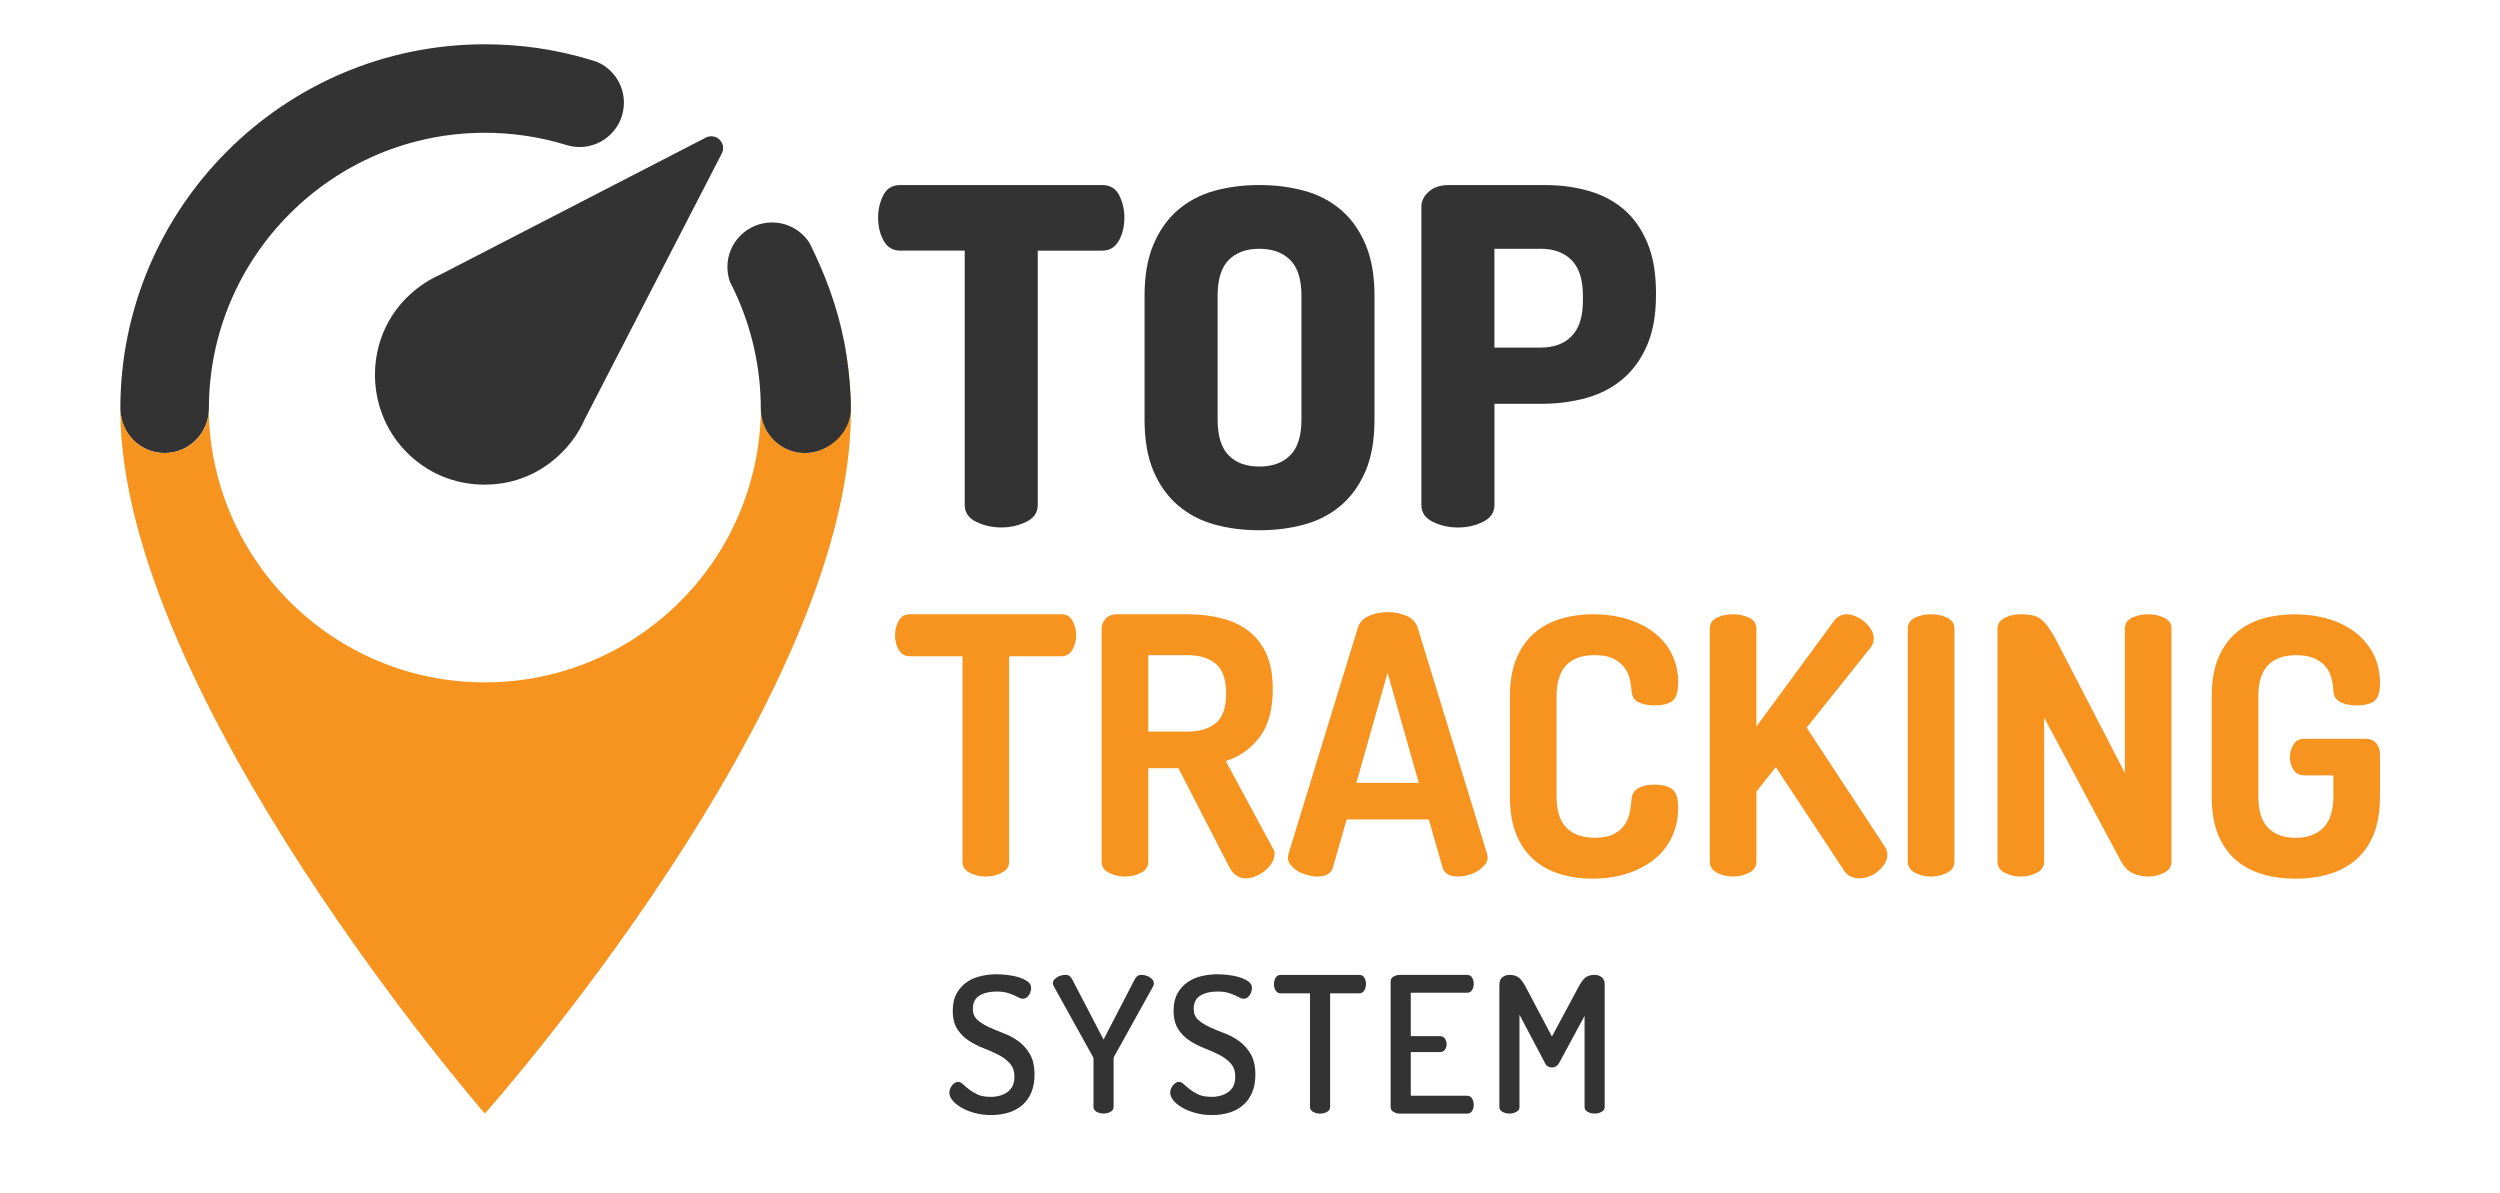 <?xml version="1.0" encoding="UTF-8"?>
<svg id="Layer_1" data-name="Layer 1" xmlns="http://www.w3.org/2000/svg" viewBox="0 0 1024 488.68">
  <defs>
    <style>
      .cls-1 {
        fill: #f79420;
      }

      .cls-2 {
        fill: #333;
      }
    </style>
  </defs>
  <g>
    <g>
      <path class="cls-2" d="M405.7,449.28c2.8,0,5.13-.67,7-2.02,1.87-1.35,2.8-3.42,2.8-6.22,0-2.28-.62-4.1-1.87-5.48-1.24-1.37-2.8-2.54-4.66-3.5-1.87-.96-3.9-1.87-6.1-2.72-2.2-.85-4.24-1.89-6.1-3.11-1.87-1.22-3.42-2.78-4.66-4.7s-1.87-4.43-1.87-7.54c0-2.85,.54-5.23,1.63-7.15,1.09-1.92,2.5-3.46,4.24-4.63,1.73-1.17,3.67-1.98,5.79-2.45s4.22-.7,6.3-.7c1.24,0,2.68,.09,4.31,.27,1.63,.18,3.17,.49,4.63,.93,1.45,.44,2.68,1.01,3.69,1.71,1.01,.7,1.51,1.59,1.51,2.68,0,.42-.07,.87-.19,1.36-.13,.49-.34,.97-.62,1.44-.29,.47-.65,.85-1.09,1.17-.44,.31-.95,.47-1.51,.47-.52,0-1.06-.16-1.63-.47-.57-.31-1.26-.65-2.06-1.01-.8-.36-1.76-.7-2.88-1.01-1.11-.31-2.5-.47-4.16-.47-2.85,0-5.18,.56-7,1.67s-2.72,2.91-2.72,5.4c0,1.92,.62,3.43,1.87,4.55,1.24,1.11,2.8,2.1,4.66,2.95,1.87,.86,3.9,1.7,6.1,2.53,2.2,.83,4.24,1.93,6.1,3.3s3.42,3.14,4.66,5.28c1.24,2.15,1.87,4.94,1.87,8.36,0,2.8-.44,5.23-1.32,7.31-.88,2.07-2.11,3.8-3.69,5.17-1.58,1.37-3.46,2.4-5.63,3.07-2.18,.67-4.53,1.01-7.07,1.01s-4.86-.3-6.96-.89c-2.1-.59-3.91-1.35-5.44-2.25-1.53-.91-2.71-1.89-3.54-2.95-.83-1.06-1.24-2.09-1.24-3.07,0-.47,.09-.96,.27-1.48,.18-.52,.44-1,.78-1.44,.34-.44,.72-.8,1.17-1.09,.44-.28,.89-.43,1.36-.43,.67,0,1.35,.32,2.02,.97,.67,.65,1.49,1.35,2.45,2.1,.96,.75,2.12,1.45,3.5,2.1,1.37,.65,3.15,.97,5.32,.97Z"/>
      <path class="cls-2" d="M447.9,433.74c0-.16-.03-.31-.08-.47-.05-.16-.1-.28-.16-.39l-16.09-28.99c-.21-.41-.31-.8-.31-1.17,0-.52,.17-.98,.51-1.4,.34-.41,.76-.78,1.28-1.09,.52-.31,1.08-.54,1.67-.7,.6-.15,1.18-.23,1.75-.23,.67,0,1.2,.15,1.59,.47,.39,.31,.77,.78,1.13,1.4l12.82,24.64,12.75-24.64c.62-1.24,1.53-1.87,2.72-1.87,.52,0,1.09,.08,1.71,.23,.62,.16,1.18,.39,1.67,.7,.49,.31,.91,.67,1.24,1.09,.34,.42,.51,.88,.51,1.4,0,.16-.01,.32-.04,.5-.03,.18-.09,.4-.19,.66l-16.09,28.99c-.1,.31-.16,.6-.16,.85v19.66c0,.88-.43,1.56-1.28,2.02-.85,.47-1.8,.7-2.84,.7s-1.98-.23-2.84-.7c-.85-.47-1.28-1.14-1.28-2.02v-19.66Z"/>
      <path class="cls-2" d="M496.16,449.28c2.8,0,5.13-.67,7-2.02,1.87-1.35,2.8-3.42,2.8-6.22,0-2.28-.62-4.1-1.87-5.48-1.24-1.37-2.8-2.54-4.66-3.5s-3.9-1.87-6.1-2.72c-2.2-.85-4.24-1.89-6.1-3.11-1.87-1.22-3.42-2.78-4.66-4.7s-1.87-4.43-1.87-7.54c0-2.85,.54-5.23,1.63-7.15,1.09-1.92,2.5-3.46,4.24-4.63,1.73-1.17,3.67-1.98,5.79-2.45s4.22-.7,6.3-.7c1.24,0,2.68,.09,4.31,.27,1.63,.18,3.17,.49,4.63,.93,1.45,.44,2.68,1.01,3.69,1.71,1.01,.7,1.51,1.59,1.51,2.68,0,.42-.07,.87-.19,1.36-.13,.49-.34,.97-.62,1.44-.29,.47-.65,.85-1.09,1.17-.44,.31-.95,.47-1.51,.47-.52,0-1.06-.16-1.63-.47-.57-.31-1.26-.65-2.06-1.01-.8-.36-1.76-.7-2.88-1.01-1.11-.31-2.5-.47-4.16-.47-2.85,0-5.18,.56-7,1.67s-2.72,2.91-2.72,5.4c0,1.92,.62,3.43,1.87,4.55,1.24,1.11,2.8,2.1,4.66,2.95,1.87,.86,3.9,1.7,6.1,2.53,2.2,.83,4.24,1.93,6.1,3.3s3.42,3.14,4.66,5.28c1.24,2.15,1.87,4.94,1.87,8.36,0,2.8-.44,5.23-1.32,7.31-.88,2.07-2.11,3.8-3.69,5.17-1.58,1.37-3.46,2.4-5.63,3.07-2.18,.67-4.53,1.01-7.07,1.01s-4.86-.3-6.96-.89c-2.1-.59-3.91-1.35-5.44-2.25-1.53-.91-2.71-1.89-3.54-2.95-.83-1.06-1.24-2.09-1.24-3.07,0-.47,.09-.96,.27-1.48,.18-.52,.44-1,.78-1.44,.34-.44,.72-.8,1.17-1.09,.44-.28,.89-.43,1.36-.43,.67,0,1.35,.32,2.02,.97,.67,.65,1.49,1.35,2.45,2.1s2.12,1.45,3.5,2.1c1.37,.65,3.15,.97,5.32,.97Z"/>
      <path class="cls-2" d="M556.79,399.31c.93,0,1.62,.39,2.06,1.17,.44,.78,.66,1.61,.66,2.49,0,1.04-.23,1.94-.7,2.72-.47,.78-1.14,1.17-2.02,1.17h-11.97v46.55c0,.88-.43,1.56-1.28,2.02-.85,.47-1.8,.7-2.84,.7s-1.98-.23-2.84-.7c-.85-.47-1.28-1.14-1.28-2.02v-46.55h-12.05c-.88,0-1.56-.38-2.02-1.13-.47-.75-.7-1.64-.7-2.68,0-.88,.22-1.72,.66-2.53,.44-.8,1.13-1.2,2.06-1.2h32.25Z"/>
      <path class="cls-2" d="M577.85,424.41h11.97c.88,0,1.56,.34,2.02,1.01s.7,1.45,.7,2.33c0,.73-.22,1.44-.66,2.14-.44,.7-1.13,1.05-2.06,1.05h-11.97v17.88h23.08c.88,0,1.56,.36,2.02,1.09,.47,.73,.7,1.61,.7,2.64,0,.88-.22,1.7-.66,2.45-.44,.75-1.13,1.13-2.06,1.13h-27.67c-.88,0-1.71-.23-2.49-.7s-1.17-1.14-1.17-2.02v-51.37c0-.88,.39-1.55,1.17-2.02,.78-.47,1.61-.7,2.49-.7h27.67c.93,0,1.62,.38,2.06,1.13,.44,.75,.66,1.57,.66,2.45,0,1.04-.23,1.92-.7,2.64s-1.14,1.09-2.02,1.09h-23.08v17.8Z"/>
      <path class="cls-2" d="M638.62,435.37c-.41,.73-.88,1.22-1.4,1.48-.52,.26-1.06,.39-1.63,.39-.52,0-1.02-.13-1.51-.39-.49-.26-.92-.75-1.28-1.48l-10.42-19.74v37.77c0,.88-.43,1.56-1.28,2.02-.85,.47-1.8,.7-2.84,.7s-1.98-.23-2.84-.7c-.86-.47-1.28-1.14-1.28-2.02v-49.97c0-1.5,.43-2.56,1.28-3.19,.85-.62,1.8-.93,2.84-.93,1.5,0,2.72,.32,3.65,.97,.93,.65,1.89,1.88,2.88,3.69l10.88,20.6,11.04-20.6c.98-1.81,1.93-3.04,2.84-3.69,.91-.65,2.11-.97,3.61-.97,1.09,0,2.05,.31,2.88,.93s1.24,1.68,1.24,3.19v49.97c0,.88-.43,1.56-1.28,2.02-.85,.47-1.8,.7-2.84,.7s-1.98-.23-2.84-.7c-.85-.47-1.28-1.14-1.28-2.02v-37.3l-10.41,19.27Z"/>
    </g>
    <g>
      <path class="cls-2" d="M451.53,75.8c3.2,0,5.5,1.41,6.91,4.22,1.41,2.81,2.11,5.82,2.11,9.02,0,3.71-.77,6.91-2.3,9.59-1.53,2.69-3.77,4.03-6.71,4.03h-26.47v104.17c0,3.07-1.57,5.37-4.7,6.91-3.14,1.53-6.56,2.3-10.26,2.3s-7.13-.77-10.26-2.3c-3.14-1.53-4.7-3.84-4.7-6.91V102.66h-26.47c-2.94,0-5.18-1.34-6.71-4.03-1.53-2.68-2.3-5.88-2.3-9.59,0-3.2,.7-6.2,2.11-9.02,1.41-2.81,3.71-4.22,6.91-4.22h82.88Z"/>
      <path class="cls-2" d="M515.8,217.19c-6.65,0-12.82-.8-18.51-2.4-5.69-1.6-10.65-4.22-14.87-7.87-4.22-3.64-7.55-8.31-9.97-14-2.43-5.69-3.64-12.69-3.64-21.01v-50.84c0-8.18,1.21-15.15,3.64-20.91,2.43-5.75,5.75-10.45,9.97-14.1,4.22-3.64,9.18-6.26,14.87-7.87,5.69-1.6,11.86-2.4,18.51-2.4s12.85,.8,18.61,2.4c5.75,1.6,10.74,4.22,14.96,7.87,4.22,3.64,7.54,8.34,9.97,14.1,2.43,5.76,3.65,12.73,3.65,20.91v50.84c0,8.32-1.22,15.32-3.65,21.01-2.43,5.69-5.75,10.36-9.97,14-4.22,3.64-9.21,6.27-14.96,7.87-5.75,1.6-11.96,2.4-18.61,2.4Zm17.27-96.11c0-6.65-1.53-11.51-4.6-14.58-3.07-3.07-7.29-4.6-12.66-4.6s-9.56,1.53-12.56,4.6c-3.01,3.07-4.51,7.93-4.51,14.58v50.84c0,6.65,1.5,11.51,4.51,14.58,3,3.07,7.19,4.6,12.56,4.6s9.59-1.53,12.66-4.6c3.07-3.07,4.6-7.93,4.6-14.58v-50.84Z"/>
      <path class="cls-2" d="M582.18,84.82c0-2.43,1.02-4.54,3.07-6.33,2.04-1.79,4.73-2.68,8.06-2.68h39.71c6.26,0,12.18,.8,17.74,2.4,5.56,1.6,10.36,4.12,14.39,7.58,4.03,3.45,7.22,7.99,9.59,13.62,2.37,5.63,3.55,12.47,3.55,20.53v.96c0,8.06-1.22,14.9-3.64,20.53-2.43,5.63-5.75,10.23-9.97,13.81-4.22,3.58-9.21,6.17-14.96,7.77-5.75,1.6-11.96,2.4-18.61,2.4h-18.99v41.44c0,3.07-1.57,5.37-4.7,6.91-3.14,1.53-6.56,2.3-10.26,2.3s-7.13-.77-10.26-2.3c-3.14-1.53-4.7-3.84-4.7-6.91V84.82Zm29.93,17.07v40.48h18.99c5.37,0,9.59-1.56,12.66-4.7,3.07-3.13,4.6-7.96,4.6-14.48v-2.11c0-6.52-1.53-11.35-4.6-14.48-3.07-3.13-7.29-4.7-12.66-4.7h-18.99Z"/>
    </g>
    <g>
      <path class="cls-1" d="M434.77,251.61c2.06,0,3.57,.91,4.56,2.72,.98,1.81,1.47,3.75,1.47,5.8,0,2.25-.51,4.26-1.54,6.02-1.03,1.76-2.52,2.65-4.48,2.65h-21.45v84.21c0,1.96-1.01,3.45-3.01,4.48-2.01,1.03-4.19,1.54-6.54,1.54s-4.65-.51-6.61-1.54c-1.96-1.03-2.94-2.52-2.94-4.48v-84.21h-21.6c-1.96,0-3.45-.86-4.48-2.57-1.03-1.71-1.54-3.75-1.54-6.1,0-2.06,.49-3.99,1.47-5.8,.98-1.81,2.5-2.72,4.55-2.72h62.16Z"/>
      <path class="cls-1" d="M451.23,257.48c0-1.57,.56-2.94,1.69-4.11,1.13-1.18,2.62-1.76,4.48-1.76h29.1c4.8,0,9.31,.51,13.52,1.54,4.21,1.03,7.91,2.72,11.1,5.07,3.18,2.35,5.68,5.49,7.49,9.4,1.81,3.92,2.72,8.82,2.72,14.7,0,8.43-1.84,15.01-5.51,19.77-3.67,4.75-8.25,7.96-13.74,9.63l19.25,35.71c.29,.39,.49,.81,.59,1.25,.1,.44,.15,.81,.15,1.1,0,1.17-.37,2.38-1.1,3.6-.74,1.23-1.67,2.3-2.79,3.23-1.13,.93-2.4,1.69-3.82,2.28-1.42,.59-2.82,.88-4.19,.88s-2.62-.39-3.75-1.18c-1.13-.78-2.08-1.91-2.87-3.38l-20.87-40.56h-12.35v38.36c0,1.96-.98,3.45-2.94,4.48-1.96,1.03-4.16,1.54-6.61,1.54s-4.53-.51-6.54-1.54c-2.01-1.03-3.01-2.52-3.01-4.48v-95.52Zm19.1,10.88v31.3h16.17c4.8,0,8.62-1.15,11.46-3.45,2.84-2.3,4.26-6.34,4.26-12.12s-1.42-9.85-4.26-12.2c-2.84-2.35-6.66-3.53-11.46-3.53h-16.17Z"/>
      <path class="cls-1" d="M539.55,359.03c-1.27,0-2.62-.19-4.04-.59-1.42-.39-2.72-.93-3.89-1.62-1.17-.68-2.16-1.52-2.94-2.5-.79-.98-1.17-2.06-1.17-3.23,0-.19,.1-.68,.29-1.47l28.36-92.44c.68-2.25,2.2-3.9,4.55-4.92,2.35-1.03,4.9-1.54,7.64-1.54s5.44,.51,7.79,1.54c2.35,1.03,3.87,2.67,4.56,4.92l28.36,92.44c.19,.79,.29,1.27,.29,1.47,0,1.18-.39,2.23-1.17,3.16-.79,.93-1.76,1.76-2.94,2.5-1.18,.74-2.48,1.3-3.9,1.69-1.42,.39-2.77,.59-4.04,.59-1.66,0-3.06-.29-4.19-.88-1.13-.59-1.89-1.57-2.28-2.94l-5.59-19.55h-33.65l-5.59,19.55c-.39,1.37-1.15,2.35-2.28,2.94-1.13,.59-2.52,.88-4.19,.88Zm41.59-38.36l-12.79-45.12-12.78,45.12h25.57Z"/>
      <path class="cls-1" d="M668.29,282.91c-.1-1.17-.29-2.57-.59-4.19-.3-1.62-.96-3.21-1.99-4.78-1.03-1.57-2.52-2.89-4.48-3.97-1.96-1.08-4.7-1.62-8.23-1.62-5,0-8.82,1.37-11.46,4.11-2.64,2.74-3.97,7.01-3.97,12.79v41c0,5.78,1.35,10.04,4.04,12.78,2.69,2.74,6.59,4.12,11.68,4.12,3.33,0,5.97-.54,7.93-1.62,1.96-1.08,3.43-2.4,4.41-3.97,.98-1.57,1.64-3.26,1.98-5.07,.34-1.81,.56-3.5,.66-5.07,.2-2.25,1.18-3.82,2.94-4.7,1.76-.88,3.92-1.32,6.47-1.32,3.33,0,5.78,.64,7.35,1.91,1.56,1.27,2.35,3.77,2.35,7.49,0,4.41-.86,8.43-2.57,12.05-1.71,3.63-4.14,6.69-7.27,9.18-3.14,2.5-6.86,4.43-11.17,5.81-4.31,1.37-9.01,2.06-14.11,2.06-4.61,0-8.97-.61-13.08-1.84-4.11-1.22-7.72-3.16-10.8-5.8-3.09-2.65-5.51-6.1-7.27-10.36-1.76-4.26-2.65-9.48-2.65-15.65v-41c0-6.17,.91-11.39,2.72-15.65,1.81-4.26,4.26-7.72,7.35-10.36,3.09-2.65,6.69-4.58,10.8-5.8,4.11-1.22,8.47-1.84,13.08-1.84,5.09,0,9.8,.66,14.11,1.98,4.31,1.32,8.01,3.19,11.1,5.59,3.09,2.4,5.49,5.34,7.2,8.82,1.71,3.48,2.57,7.33,2.57,11.54,0,3.82-.79,6.35-2.35,7.57-1.57,1.23-3.97,1.84-7.2,1.84-2.74,0-5-.44-6.76-1.32s-2.7-2.45-2.79-4.7Z"/>
      <path class="cls-1" d="M700.32,257.48c0-2.06,.98-3.55,2.94-4.48,1.96-.93,4.16-1.4,6.61-1.4s4.53,.47,6.54,1.4c2.01,.93,3.01,2.42,3.01,4.48v40.12l31.74-43.21c1.37-1.86,3.14-2.79,5.29-2.79,1.18,0,2.43,.29,3.75,.88s2.52,1.35,3.6,2.28c1.08,.93,1.96,1.98,2.65,3.16,.68,1.18,1.03,2.35,1.03,3.53,0,.49-.07,1.05-.22,1.69-.15,.64-.46,1.3-.95,1.98l-26.31,32.92,32.04,48.79c.68,.98,1.03,2.11,1.03,3.38,0,1.17-.35,2.33-1.03,3.45-.69,1.13-1.57,2.16-2.65,3.09-1.08,.93-2.3,1.67-3.67,2.21s-2.74,.81-4.11,.81c-1.27,0-2.5-.27-3.67-.81-1.17-.54-2.16-1.49-2.94-2.87l-27.63-41.88-7.93,9.99v28.8c0,1.96-1.01,3.45-3.01,4.48-2.01,1.03-4.19,1.54-6.54,1.54s-4.66-.51-6.61-1.54c-1.96-1.03-2.94-2.52-2.94-4.48v-95.52Z"/>
      <path class="cls-1" d="M781.44,257.48c0-2.06,.98-3.55,2.94-4.48,1.96-.93,4.16-1.4,6.61-1.4s4.53,.47,6.54,1.4c2.01,.93,3.01,2.42,3.01,4.48v95.52c0,1.96-1.01,3.45-3.01,4.48s-4.19,1.54-6.54,1.54-4.66-.51-6.61-1.54c-1.96-1.03-2.94-2.52-2.94-4.48v-95.52Z"/>
      <path class="cls-1" d="M879.91,359.03c-2.26,0-4.34-.44-6.25-1.32-1.91-.88-3.51-2.45-4.78-4.7l-31.6-59.08v59.08c0,1.96-1,3.45-3.01,4.48-2.01,1.03-4.19,1.54-6.54,1.54s-4.65-.51-6.61-1.54c-1.96-1.03-2.94-2.52-2.94-4.48v-95.38c0-2.06,.98-3.58,2.94-4.56,1.96-.98,4.16-1.47,6.61-1.47,1.76,0,3.28,.12,4.56,.37,1.27,.24,2.42,.73,3.45,1.47,1.03,.73,2.03,1.76,3.01,3.09,.98,1.32,2.06,3.06,3.23,5.22l28.36,54.82v-59.08c0-2.06,.98-3.55,2.94-4.48,1.96-.93,4.16-1.4,6.61-1.4s4.53,.47,6.54,1.4c2.01,.93,3.01,2.42,3.01,4.48v95.52c0,1.96-1.01,3.45-3.01,4.48-2.01,1.03-4.19,1.54-6.54,1.54Z"/>
      <path class="cls-1" d="M955.74,282.91c-.1-1.76-.37-3.5-.81-5.22-.44-1.71-1.22-3.26-2.35-4.63-1.13-1.37-2.65-2.5-4.56-3.38s-4.43-1.32-7.57-1.32c-5,0-8.82,1.37-11.46,4.11-2.65,2.74-3.97,7.01-3.97,12.79v41c0,5.78,1.32,10.04,3.97,12.78,2.65,2.74,6.41,4.12,11.32,4.12s8.57-1.37,11.31-4.12c2.74-2.74,4.12-7,4.12-12.78v-8.67h-11.91c-1.96,0-3.43-.76-4.41-2.28-.98-1.52-1.47-3.26-1.47-5.22s.49-3.57,1.47-5.14c.98-1.57,2.45-2.35,4.41-2.35h24.98c1.96,0,3.45,.61,4.48,1.84,1.03,1.23,1.55,2.67,1.55,4.34v17.49c0,6.17-.88,11.39-2.65,15.65-1.76,4.26-4.21,7.72-7.35,10.36-3.14,2.64-6.81,4.58-11.02,5.8-4.21,1.22-8.72,1.84-13.52,1.84s-9.43-.61-13.59-1.84c-4.17-1.22-7.79-3.16-10.87-5.8-3.09-2.65-5.51-6.1-7.28-10.36-1.76-4.26-2.64-9.48-2.64-15.65v-41c0-6.17,.88-11.39,2.64-15.65,1.76-4.26,4.19-7.72,7.28-10.36,3.09-2.65,6.66-4.58,10.73-5.8,4.06-1.22,8.45-1.84,13.15-1.84,5.09,0,9.77,.64,14.03,1.91,4.26,1.27,7.96,3.14,11.1,5.59,3.14,2.45,5.59,5.41,7.35,8.89,1.76,3.48,2.65,7.42,2.65,11.83,0,3.72-.81,6.17-2.42,7.35-1.62,1.18-4,1.76-7.13,1.76-2.55,0-4.75-.44-6.61-1.32-1.86-.88-2.84-2.45-2.94-4.7Z"/>
    </g>
  </g>
  <g>
    <g>
      <path class="cls-2" d="M67.41,182.56c-8.34,0-15.12-6.79-15.12-15.15C52.29,86.76,117.92,21.14,198.59,21.14c14.26,0,28.26,2.02,41.62,6.01h-.04s.24,.06,.29,.07c.91,.27,1.79,.54,2.67,.81,0,0,.07,.02,.1,.03,.03,.01,.05,.02,.08,.04,5.61,2.36,9.24,7.84,9.24,13.97,0,8.35-6.79,15.15-15.15,15.15-1.5,0-3.02-.23-4.52-.69-11.11-3.42-22.65-5.15-34.3-5.15-63.98,0-116.03,52.05-116.03,116.03,0,8.35-6.79,15.15-15.15,15.15Z"/>
      <path class="cls-2" d="M198.59,24.14c13.95,0,27.66,1.98,40.72,5.87,.05,.02,.11,.03,.16,.05,.04,.01,.09,.03,.13,.04,.87,.26,1.72,.52,2.57,.78,4.48,1.9,7.38,6.29,7.38,11.2,0,6.7-5.45,12.15-12.15,12.15-1.21,0-2.43-.19-3.63-.55-11.41-3.51-23.25-5.28-35.19-5.28-65.63,0-119.03,53.4-119.03,119.03,0,6.7-5.45,12.15-12.15,12.15s-12.12-5.45-12.12-12.15C55.29,88.41,119.57,24.14,198.59,24.14m0-6c-82.32,0-149.3,66.97-149.3,149.27,0,10.01,8.13,18.15,18.12,18.15s18.15-8.13,18.15-18.15c0-62.32,50.71-113.03,113.03-113.03,11.42,0,22.65,1.71,33.42,5.02,1.71,.52,3.51,.82,5.39,.82,10.04,0,18.15-8.13,18.15-18.15,0-7.54-4.55-13.99-11.08-16.74-.15-.07-.32-.12-.47-.17-.89-.27-1.78-.54-2.69-.82-.07-.05-.17-.05-.25-.07-13.67-4.08-27.91-6.13-42.47-6.13h0Z"/>
    </g>
    <path class="cls-1" d="M348.53,168.84c0,119.13-149.95,287.28-149.95,287.28,0,0-149.28-171.86-149.28-288.17,0,0-.33-4.55,0,0,.72,9.99,8.12,17.6,18.11,17.6s17.61-7.63,18.1-17.19c1.06,61.55,51.27,111.14,113.06,111.14s111.88-49.4,113.08-110.83c.64,9.43,8.5,16.88,18.08,16.88s18.12-8.13,18.12-18.14c0-7.2-.52-14.36-1.55-21.43h.48c1.14,7.45,1.74,15.1,1.74,22.86Z"/>
    <path class="cls-2" d="M295.72,62.72c.88-1.83,.51-4-.96-5.48h0c-.93-.94-2.15-1.43-3.4-1.43-.72,0-1.45,.16-2.14,.49l-108.99,56.23c-6.04,2.68-11.32,6.6-15.83,11.72-15.01,17.28-14.31,43.82,1.59,60.4,8.52,8.94,20.03,13.86,32.42,13.86s23.25-4.68,31.74-13.17c3.94-3.94,7.02-8.39,9.15-13.22l56.42-109.4Z"/>
    <g>
      <path class="cls-2" d="M329.74,182.55c-7.92,0-14.55-6.19-15.09-14.08-.02-.32-.04-.68-.04-1.06,0-17.05-3.81-34.13-11.02-49.4-.49-1.08-1.08-2.29-1.78-3.64-.58-1.62-.87-3.26-.87-5.01,0-8.41,6.85-15.25,15.27-15.25,5.13,0,9.87,2.55,12.72,6.84,.54,1.05,1.08,2.17,1.6,3.26l.25,.53c6.7,14.13,11.09,28.16,13.04,41.67,1.16,7.93,1.7,14.58,1.7,20.93,0,8.25-7.23,15.22-15.78,15.22Z"/>
      <path class="cls-2" d="M316.21,97.11c4.07,0,7.84,2,10.13,5.37,.5,.96,.98,1.98,1.49,3.05l.23,.48c6.57,13.87,10.87,27.61,12.79,40.83,1.14,7.78,1.67,14.29,1.67,20.49,0,6.51-5.97,12.22-12.78,12.22-6.34,0-11.64-4.93-12.09-11.24-.02-.3-.03-.59-.03-.9,0-17.47-3.9-34.98-11.29-50.63-.5-1.11-1.08-2.29-1.76-3.6-.42-1.23-.63-2.48-.63-3.81,0-6.75,5.5-12.25,12.27-12.25m0-6c-10.08,0-18.27,8.17-18.27,18.25,0,2.21,.39,4.28,1.12,6.23,.64,1.22,1.26,2.46,1.82,3.7,7.05,14.94,10.74,31.38,10.74,48.12,0,.43,.02,.85,.04,1.26,.64,9.43,8.5,16.88,18.08,16.88s18.78-8.2,18.78-18.22c0-7.2-.7-14.28-1.73-21.36-2.13-14.73-6.93-29.09-13.3-42.54-.64-1.34-1.28-2.71-1.97-4.01-3.25-4.99-8.88-8.32-15.31-8.32h0Z"/>
    </g>
  </g>
</svg>